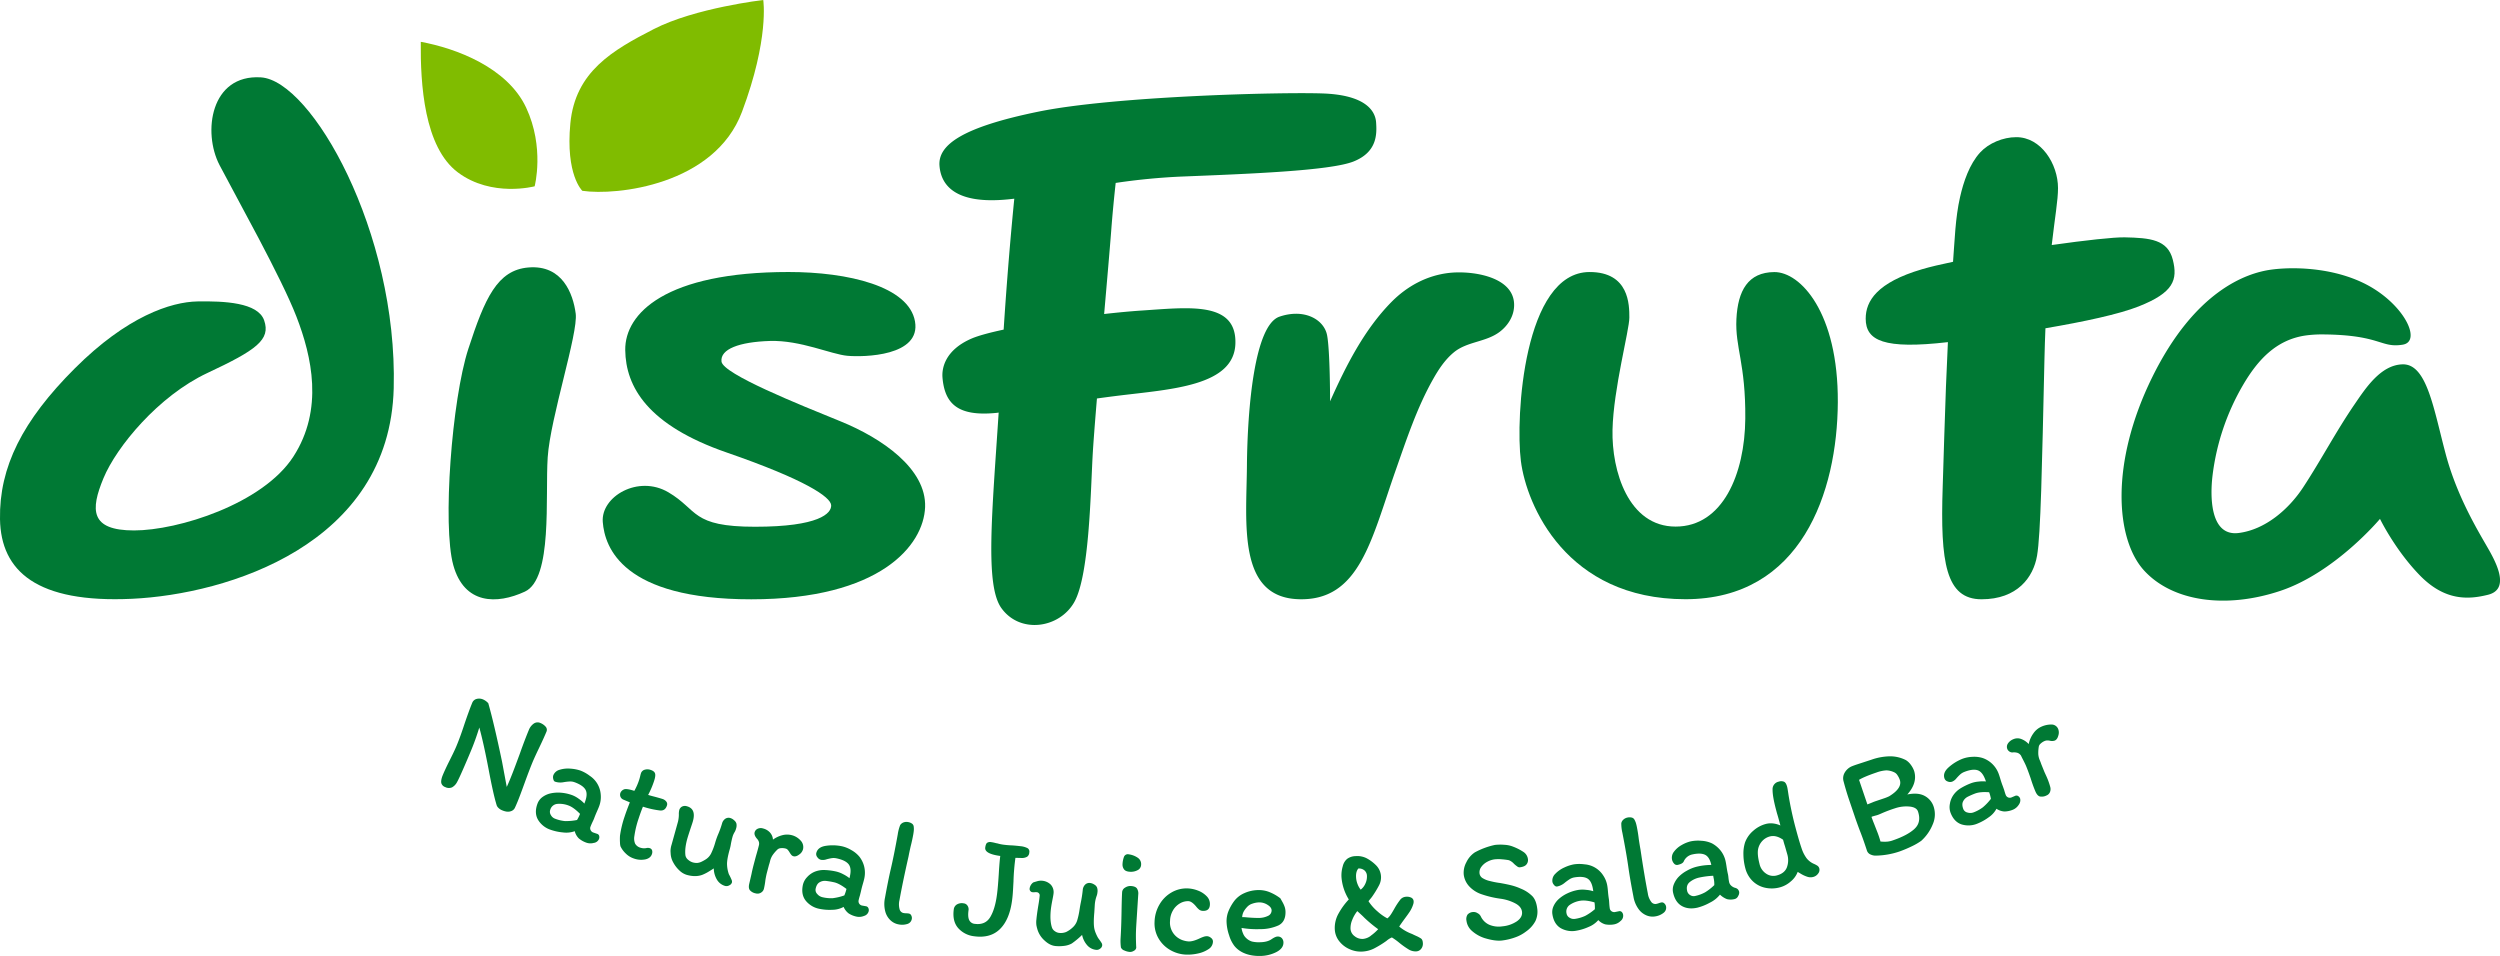 <svg xmlns="http://www.w3.org/2000/svg" viewBox="0 0 1829.94 699.68"><defs><style>.cls-1{fill:#007934;}.cls-2{fill:#80bc00;}</style></defs><g id="Capa_2" data-name="Capa 2"><g id="Capa_1-2" data-name="Capa 1"><path class="cls-1" d="M191,56.63c-36.89-2.31-42.82,40.18-30.3,64.22s45.12,82,56.32,111,20.09,67.84-2.31,102.42-84.31,54-116.59,54-31.94-15.15-22.39-38.21S116,289.8,151.85,273s46.43-24.37,41.49-38.53c-4.57-13.11-29.31-14.16-48.74-13.83s-51.71,10.87-89.91,49.07S-.64,341.84,0,380s27,61.59,96.65,58.3S285.23,398.81,288.19,284.2,227.93,58.93,191,56.63Z"/><path class="cls-1" d="M386.8,195.78c-22.78,1.89-31.89,22.4-44,59.6s-19,129.45-11,158.3,31.89,28.86,52.39,19.37,14.81-69.48,16.71-98.33,22.39-90.73,20.5-105.16S411.77,193.7,386.8,195.78Z"/><path class="cls-1" d="M615.4,308.47c-30.15-12.27-86.23-34.7-87.28-43.82s13-14.37,35.4-15.07,44.87,9.81,56.79,10.86,54,.36,49.43-25.23S621,199.1,577.19,199.1c-89.74,0-119.88,30.15-119.53,57.14s16.47,55,74.31,75,76.07,32.6,76.42,38.55-8.76,15.78-55.74,15.78-41.36-12.27-63.44-25.24-49.43,3.15-48,21.73,14.39,56.62,108.69,56.62,126.2-39.44,127.25-67.48S645.55,320.74,615.4,308.47Z"/><path class="cls-1" d="M1060.59,199.78c-16.22,1.87-30.58,9.66-42,21.19-20.05,20.3-33.5,47-45,72.79,0,0,0-37-2.2-48.4s-16.5-19.8-34.84-13.57-23.47,67.11-23.83,109.28-7,96.07,37.77,97.54S1003.71,395,1021.68,344c7.93-22.52,15.56-45.73,27.38-66.58,4-7.11,8.65-14.14,15-19.41,9.8-8.17,23.65-7.47,33.74-15.16,5.38-4.09,9.49-10.12,10.32-16.82a21.3,21.3,0,0,0,.05-5.16C1105.93,201.69,1076,198,1060.59,199.78Z"/><path class="cls-1" d="M1298.72,199.15c-19.16.15-26.68,13.55-27.71,34.42s6.84,32.5,6.5,72.88-16.42,79-51,79-46.87-40.71-46.19-70.82,12.32-72.88,12.32-82.12,0-33.39-29.08-33.39c-48.24,0-54.4,106.27-50.3,138.43s33.19,101.06,120.44,101.06c84.85,0,111.19-78.48,111.54-144.17S1317.88,199,1298.72,199.15Z"/><path class="cls-1" d="M1565.43,224.3c25.65-10.12,28.74-19.45,25-34.23s-16.68-15.95-35.22-16.34c-7.7-.16-28.89,2.16-53.39,5.63,2.38-20.75,4.6-32.7,4.6-41.66,0-17.6-12.35-37.41-30.68-37.29-9.51,0-20.06,4.36-26.3,11.17-7.83,8.54-12.18,21.42-14.73,32.7-3.52,15.54-3.88,31.52-5.13,47.35-9,1.88-16.85,3.72-22.68,5.44-33.06,9.72-41.25,23.34-41.25,36.17,0,16.15,13.33,22.6,60.17,17.2q-.8,16.37-1.43,32.75c-.94,24.48-1.59,49-2.39,73.47-1.81,55.07,2.26,82,28.44,82s37.92-16.07,40.63-31.87,3.61-64.11,5.42-144c.18-8,.43-15.49.72-22.5C1525.6,235.46,1551,230,1565.43,224.3Z"/><path class="cls-1" d="M1822.75,404.15c-6.49-11.76-23.52-38.12-32.44-71.37s-13.79-66.49-31.63-66.09c-16,.37-27.06,17.41-35.07,29.09-13.57,19.77-24.65,41-37.79,61-10.49,15.95-27.61,30.87-47.13,33.35-21.52,2.74-20.85-28.05-19.17-42a172.55,172.55,0,0,1,22.26-66.2c10.66-18.25,24.31-33.47,46.39-36.43a87.43,87.43,0,0,1,12.53-.71c42.17.4,41.76,10.13,58,7.51,13.31-2.15,2.84-26.16-21.49-41.17s-56.36-16.22-74.6-13.78-56,15.41-87.18,78.66-26.76,118.8-6.08,141.51,59.6,28.38,99.74,15,73-52.71,73-52.71,11,22.7,29.19,41.36,35.28,17.84,49.88,14.19S1829.23,415.91,1822.75,404.15Z"/><path class="cls-1" d="M835.62,227.31c-7.65.5-17.11,1.38-27.41,2.54,2.18-25,4.16-47.82,5.12-60.3,1-13.53,2.26-25.85,3.32-35.65a465.19,465.19,0,0,1,47.5-4.63c48.08-1.94,109.5-4.17,126.73-11.11s17-20,16.39-28.63-8.06-20-38.9-21.12-153.13,2-208.43,13.34-73.37,24.18-72.26,39.46,12.79,28.35,50,24.74c1.58-.15,3.17-.34,4.76-.52-2.16,21.73-5.14,55-7.79,95.83-10.3,2.21-18.7,4.47-23.63,6.62-19.17,8.36-21.75,21.5-21.13,28.61,1.63,18.85,11.05,28.61,39.56,25.72L731,302c-4.85,74.26-10,126.16,1.91,143,13.57,19.1,42.22,15.08,53.28-4s12.06-78.92,13.57-107.07c.46-8.52,1.65-24,3.17-42.25,5-.69,10.15-1.38,15.73-2.07,38.58-4.75,84.74-7,85.62-38.18S870,225.06,835.62,227.31Z"/><path class="cls-2" d="M558.68,0s-49.87,5.76-80.1,21.28-57.47,31.16-61.09,69,8.77,49.39,8.77,49.39c25,3.7,96.74-4.16,116.85-57.77S558.68,0,558.68,0Z"/><path class="cls-2" d="M385.09,78.71C371.35,49.43,334,35.39,308,30.61c-.3,30.78,2.39,77.08,27.19,95.61s56.16,10.15,56.16,10.15S398.83,108,385.09,78.71Z"/><path class="cls-1" d="M390.61,529.72a4.89,4.89,0,0,1,5-.48,10,10,0,0,1,3.78,2.66,3.41,3.41,0,0,1,.55,3.81q-1.72,4.18-5.24,11.55c-2.3,4.77-3.93,8.35-4.92,10.73q-2.31,5.6-5.78,15.14-3.3,9.14-5,13.31-1.39,3.36-2.16,4.95a4.76,4.76,0,0,1-3.1,2.46c-1.62.57-3.65.33-6.08-.68a8.27,8.27,0,0,1-3-2,4.73,4.73,0,0,1-1.26-2.26q-2.37-7.8-5.71-25.56-3.79-19.86-6.86-30.82a178.34,178.34,0,0,1-6.61,18.26q-1.94,4.69-5.18,12.11t-4.52,9.64a9.22,9.22,0,0,1-3.65,3.79,5.84,5.84,0,0,1-5-.22,4.35,4.35,0,0,1-2.76-2.65c-.36-1.14-.17-2.8.56-5q1.62-4.22,5.69-12.32.64-1.27,2.2-4.45c1-2.12,1.9-4,2.6-5.72q2.91-7,5.95-16.39,3.51-10.25,5.5-15a4.72,4.72,0,0,1,3.33-3,7.2,7.2,0,0,1,4.65.39,11,11,0,0,1,3.83,2.79q4.17,14.64,10.05,42.67L370.93,576c.51-1.06,1.18-2.57,2-4.55q2.16-5.19,4.43-11.29t3.07-8.27q3.57-10.09,6.7-17.63A10.24,10.24,0,0,1,390.61,529.72Z"/><path class="cls-1" d="M434.58,617a9,9,0,0,1-5.05-.08,17.51,17.51,0,0,1-5.88-3.26,11.27,11.27,0,0,1-2.95-5.25,18.39,18.39,0,0,1-8.61.91,37.2,37.2,0,0,1-9-1.93,16.86,16.86,0,0,1-9.26-7.32q-2.88-5-.44-11.72a10.42,10.42,0,0,1,3.47-4.77,16,16,0,0,1,5.79-2.76,25.91,25.91,0,0,1,7.91-.58,31.09,31.09,0,0,1,8.33,1.81,20.72,20.72,0,0,1,4.86,2.72,23.26,23.26,0,0,1,4,3.45l.6-1.66q2-5.6.1-8.7t-7.89-5.29a9.24,9.24,0,0,0-3.72-.53,38,38,0,0,0-4.58.56,12.45,12.45,0,0,1-6-.44c-.62-.23-1.05-.87-1.28-1.94a4.73,4.73,0,0,1,0-2.63,6.78,6.78,0,0,1,4.71-4.15,20.56,20.56,0,0,1,7.94-.8,28,28,0,0,1,7.4,1.46,27.23,27.23,0,0,1,6.69,3.8,17.93,17.93,0,0,1,8,13.69,19.09,19.09,0,0,1-1.12,8.45c-.33.9-.88,2.22-1.67,4s-1.5,3.52-2,4.9c-.23.62-.63,1.53-1.22,2.73-.69,1.47-1.19,2.65-1.52,3.55a3,3,0,0,0,.17,2.47,3.24,3.24,0,0,0,1.84,1.67l2.93,1a2.18,2.18,0,0,1,1.45,1.47,3.61,3.61,0,0,1-.13,2.3A4.78,4.78,0,0,1,434.58,617Zm-20.66-16a38.66,38.66,0,0,0,8.45-.79,26.31,26.31,0,0,0,2.2-4.48q-4.69-4.75-8.41-6.12a18.62,18.62,0,0,0-8.09-1.19,5.89,5.89,0,0,0-5.29,4.29,4.41,4.41,0,0,0,.46,3.92,5.68,5.68,0,0,0,2.91,2.59A27.08,27.08,0,0,0,413.92,601.05Z"/><path class="cls-1" d="M456.11,585.23a3.86,3.86,0,0,1-1.94-2,4,4,0,0,1-.07-2.81A4.09,4.09,0,0,1,455,579a4.15,4.15,0,0,1,1.57-1.11c1.19-.62,3.78-.28,7.74,1a44,44,0,0,0,3.52-8c.34-1.05.59-2,.77-2.77s.34-1.39.48-1.81a4,4,0,0,1,2.84-2.9,7.13,7.13,0,0,1,4.28.12q2.71.88,3.27,2.58t-.64,5.36a63.78,63.78,0,0,1-4.4,10.39c1.11.36,2.67.79,4.66,1.29,2.69.72,4.62,1.28,5.81,1.66a5.72,5.72,0,0,1,2.79,1.9,3,3,0,0,1,.5,2.89q-1.32,4.1-5.21,3.64a66.07,66.07,0,0,1-12.37-2.77q-1.63,4-3.2,8.81a69.8,69.8,0,0,0-3.06,12.69,9.71,9.71,0,0,0,.56,5.58,6.49,6.49,0,0,0,4.05,3,8.48,8.48,0,0,0,4,.25,4.87,4.87,0,0,1,2.53,0,2.59,2.59,0,0,1,1.83,1.64,4.43,4.43,0,0,1-.13,2.74q-.94,2.94-4.71,3.85a15.69,15.69,0,0,1-8.66-.68,14.8,14.8,0,0,1-5.63-3.46,18.1,18.1,0,0,1-4-5.36,11.12,11.12,0,0,1-.37-2.79,41.51,41.51,0,0,1,0-5,74.62,74.62,0,0,1,3.43-14.19q1.26-3.88,3.78-10.25Z"/><path class="cls-1" d="M507.14,601.3c-.22.78-.79,2.49-1.69,5.14-1,3.07-1.79,5.49-2.3,7.25q-2.11,7.42-1.41,12.56a5.35,5.35,0,0,0,2,3.11,9.1,9.1,0,0,0,3.08,1.81,10.22,10.22,0,0,0,3.63.47,8.91,8.91,0,0,0,3-.85,29.25,29.25,0,0,0,3-1.65,11,11,0,0,0,4.05-4.4,47.61,47.61,0,0,0,2.91-7.6,57.16,57.16,0,0,1,2-5.84,67.78,67.78,0,0,0,3.11-8.52,6,6,0,0,1,2.29-3.41,4.38,4.38,0,0,1,4-.52,7,7,0,0,1,2.57,1.6,4.89,4.89,0,0,1,1.66,2.37,7.31,7.31,0,0,1-.26,3.71,10.17,10.17,0,0,1-1,2.46,13.49,13.49,0,0,0-1.68,3.88c-.24.85-.57,2.28-1,4.3a32.72,32.72,0,0,1-1,4.65q-2,7.11-1.93,10.8a23.53,23.53,0,0,0,1.35,7.28A41,41,0,0,1,535.5,644a3.22,3.22,0,0,1,.25,2,3.52,3.52,0,0,1-2,2.08,4,4,0,0,1-3,.4,10.07,10.07,0,0,1-6-4.66,16.72,16.72,0,0,1-2.29-8.18q-1.56,1.05-4,2.52a29.59,29.59,0,0,1-4.53,2.25q-5,1.78-11.39-.07a13.29,13.29,0,0,1-5.3-3.24,22.49,22.49,0,0,1-4.45-5.82,14.67,14.67,0,0,1-1.89-6.57c0-.16-.07-.78-.1-1.86a16.52,16.52,0,0,1,.79-4.59l4.73-17a24.14,24.14,0,0,0,.59-4.88,12.4,12.4,0,0,1,.28-3.36,4.07,4.07,0,0,1,2.06-2.62,4.66,4.66,0,0,1,3.55-.24Q509.77,592.08,507.14,601.3Z"/><path class="cls-1" d="M552.37,609.21a4,4,0,0,1,2-2.47,5.4,5.4,0,0,1,4.16-.33,10.07,10.07,0,0,1,5,2.9,8.51,8.51,0,0,1,2.26,5.28,20.08,20.08,0,0,1,6.72-3.21,13.81,13.81,0,0,1,6.87-.1,13,13,0,0,1,6.61,3.93,6.86,6.86,0,0,1,1.76,6.58,6.78,6.78,0,0,1-2.79,3.73c-1.52,1.14-2.89,1.55-4.09,1.25a2.93,2.93,0,0,1-1.53-.89A12.81,12.81,0,0,1,578,624a12.09,12.09,0,0,0-1.43-2,3.19,3.19,0,0,0-1.58-.9,9.52,9.52,0,0,0-3.33-.27,4.28,4.28,0,0,0-2.34.78,26.35,26.35,0,0,0-3.69,4.2,13.38,13.38,0,0,0-1.94,4.4c-.3,1.21-.57,2.17-.82,2.86l-1.61,6.08c-.23.93-.45,2-.67,3.13s-.35,2-.42,2.62a51.57,51.57,0,0,1-1,5.65,4.53,4.53,0,0,1-2.18,2.86,4.75,4.75,0,0,1-3.76.54,7.49,7.49,0,0,1-4.37-2.4q-1.2-1.6-.37-4.92l1.59-6.88q.39-2.06,1.32-5.81l1.85-7c1-3.4,1.75-6.16,2.28-8.3a5,5,0,0,0,0-2.26,5.65,5.65,0,0,0-1.39-2.39C552.6,612.22,552,610.64,552.37,609.21Z"/><path class="cls-1" d="M632.49,670.42a9.34,9.34,0,0,1-5.07.61,17.22,17.22,0,0,1-6.17-2.39,11.89,11.89,0,0,1-3.75-4.81,17.46,17.46,0,0,1-8.3,2.12,36.78,36.78,0,0,1-9.17-.66,17,17,0,0,1-10.24-6q-3.59-4.55-2.1-11.56a12.17,12.17,0,0,1,3.11-5.71,15.53,15.53,0,0,1,5.55-3.94,17.83,17.83,0,0,1,7.1-1.25,46,46,0,0,1,8.63,1.11,21.13,21.13,0,0,1,5.19,2,25.54,25.54,0,0,1,4.54,2.89l.37-1.73q1.23-5.82-1.14-8.65c-1.59-1.87-4.46-3.26-8.61-4.14a9.91,9.91,0,0,0-3.61-.16,34.89,34.89,0,0,0-4,.91,7.79,7.79,0,0,1-3.88.3,4.39,4.39,0,0,1-2.63-1.86,3.61,3.61,0,0,1-.84-2.94q1-4.53,7-5.43a33.23,33.23,0,0,1,12,.36,23.34,23.34,0,0,1,6.61,2.7A20.84,20.84,0,0,1,629,627a19.32,19.32,0,0,1,3.62,7.54,19.54,19.54,0,0,1,0,8.58c-.2.93-.57,2.32-1.11,4.16s-1,3.7-1.31,5.14l-.72,2.88c-.48,1.56-.81,2.8-1,3.74a3.19,3.19,0,0,0,2.45,3.79l3,.53a2.3,2.3,0,0,1,1.68,1.32,3.48,3.48,0,0,1,.26,2.25A4.8,4.8,0,0,1,632.49,670.42Zm-22.73-13a38.8,38.8,0,0,0,8.27-2,27.29,27.29,0,0,0,1.56-4.74q-5.31-4.07-9.17-4.89a52.81,52.81,0,0,0-6-1,7.51,7.51,0,0,0-4.48,1q-2.18,1.23-2.92,4.79a4.24,4.24,0,0,0,1.25,3.88,6.83,6.83,0,0,0,3.52,2.22A27.27,27.27,0,0,0,609.76,657.45Z"/><path class="cls-1" d="M658.47,665.49a3.73,3.73,0,0,0,2.79,2.81,12.86,12.86,0,0,0,2.08.21,11.64,11.64,0,0,1,2,.19,2.39,2.39,0,0,1,1.7,1.43,3.93,3.93,0,0,1,.38,2.53,4.6,4.6,0,0,1-3.16,3.63,12.79,12.79,0,0,1-6.8.28,11.53,11.53,0,0,1-5.56-2.86,13.53,13.53,0,0,1-3.9-6.54,21.58,21.58,0,0,1-.22-9.95q2.24-12.39,4.2-20.88,2.37-10.1,5.16-25.63a29.86,29.86,0,0,1,1.77-6.74,4.85,4.85,0,0,1,2.52-2,6.25,6.25,0,0,1,3.23-.25,7.11,7.11,0,0,1,2.76,1.06,3,3,0,0,1,1.36,2,14.26,14.26,0,0,1,.14,2.66,30.28,30.28,0,0,1-.47,3.56q-.81,4.44-1.87,8.51c-.74,3.3-1.25,5.72-1.52,7.24q-4.29,18.95-6.66,32.08A13.48,13.48,0,0,0,658.47,665.49Z"/><path class="cls-1" d="M709.39,673.4a4.93,4.93,0,0,0,4.16,2.84q7.62,1,11.22-4.85t5-16.68c.47-3.5.89-8.41,1.29-14.74q.52-9.06,1.11-13.43-11.64-1.56-11-6.15c.24-1.82.71-3,1.4-3.48a4.08,4.08,0,0,1,3-.49,22.65,22.65,0,0,1,2.59.51,19.31,19.31,0,0,0,2,.44,27.88,27.88,0,0,0,4.09.88,62,62,0,0,0,6.68.56q3.94.3,5.9.57a14,14,0,0,1,5.39,1.5,3,3,0,0,1,1.19,3.16,3.93,3.93,0,0,1-1.57,3.07,7.65,7.65,0,0,1-3.5.93l-5.07-.13a160.17,160.17,0,0,0-1.42,17.4q-.09,1.55-.32,5.8t-.69,7.75Q739,673.07,732,680t-18.86,5.33a18.31,18.31,0,0,1-11.78-6q-4.36-5-3.23-13.62a4.88,4.88,0,0,1,2.25-3.65,7.07,7.07,0,0,1,4.88-.85,3.77,3.77,0,0,1,3,1.84,4.66,4.66,0,0,1,.73,2.88C708.49,669.3,708.64,671.78,709.39,673.4Z"/><path class="cls-1" d="M754.21,652.24a2.36,2.36,0,0,1-.56-1.77,6.68,6.68,0,0,1,2.63-4.52c.46-.18,1.36-.46,2.72-.85a9.72,9.72,0,0,1,3.57-.44,10.12,10.12,0,0,1,6.57,2.88,8.1,8.1,0,0,1,2,6.68c-.08.8-.38,2.51-.92,5.12-.58,3-.94,5.41-1.1,7.1q-.72,7.68.92,12.6a5.41,5.41,0,0,0,2.18,2.64,6.36,6.36,0,0,0,2.87,1.16,10.51,10.51,0,0,0,5.24-.62,18.64,18.64,0,0,0,4.58-3.11,11.72,11.72,0,0,0,3.52-5.21,54.39,54.39,0,0,0,1.82-8.36c.37-2.33.67-4,.92-5.12a89.37,89.37,0,0,0,1.38-8.95,6.15,6.15,0,0,1,1.69-3.89,4.4,4.4,0,0,1,3.75-1.25,7.07,7.07,0,0,1,2.93,1.1,4.67,4.67,0,0,1,2.06,2.14,7.51,7.51,0,0,1,.32,3.68,9.78,9.78,0,0,1-.56,2.5,24.11,24.11,0,0,0-1.38,6.51L801,668q-.72,7.8,0,11.63a19.66,19.66,0,0,0,1.19,3.71,28.12,28.12,0,0,0,1.58,3.2c1.3,1.75,2.15,3,2.53,3.62a3.12,3.12,0,0,1,.48,1.87,3.33,3.33,0,0,1-1.48,2.35,3.93,3.93,0,0,1-2.79.9,9.92,9.92,0,0,1-6.73-3.4,16.51,16.51,0,0,1-3.71-7.55,60.34,60.34,0,0,1-7.53,6.27,14.91,14.91,0,0,1-5.56,1.75,28.59,28.59,0,0,1-6.4.12q-4.26-.4-8.31-4.33a17.62,17.62,0,0,1-5.14-8.68c-.06-.15-.2-.75-.44-1.81a16.4,16.4,0,0,1-.06-4.66c.25-2.71.72-6.1,1.39-10.17.46-2.62.8-5,1-7.22a2.19,2.19,0,0,0-.55-1.72,2.29,2.29,0,0,0-1.53-.8,6.83,6.83,0,0,0-1.49,0,8.86,8.86,0,0,1-1.71,0A2.21,2.21,0,0,1,754.21,652.24Z"/><path class="cls-1" d="M831.89,674.66l-.2,3.2q-.26,4.29-.23,8.1t.24,7.7a2.93,2.93,0,0,1-1.69,2.27,5.2,5.2,0,0,1-2.91.87,11.89,11.89,0,0,1-4.16-1.09,4.07,4.07,0,0,1-2.45-2.2,35.37,35.37,0,0,1-.27-6.32q.57-9,.73-20.29c.11-6.63.26-11.26.42-13.9a4.17,4.17,0,0,1,2.19-3.29,7,7,0,0,1,4.25-1.17c2.12.14,3.56.71,4.35,1.71a6.81,6.81,0,0,1,1,4.6Zm.84-46.86a5.6,5.6,0,0,1,2.53,5.3,4.53,4.53,0,0,1-2.61,3.87,10.35,10.35,0,0,1-5.73,1.13q-3.18-.21-4.27-1.93a5.74,5.74,0,0,1-1-3.49,18.15,18.15,0,0,1,1.06-5.46,3,3,0,0,1,3.47-1.88A15.38,15.38,0,0,1,832.73,627.8Z"/><path class="cls-1" d="M880.53,666.74a4.69,4.69,0,0,1-2.72-.87,14.14,14.14,0,0,1-2.33-2.4q-3.15-3.75-5.57-3.84a11.52,11.52,0,0,0-6.26,1.65,13.84,13.84,0,0,0-5.07,5.12,15.64,15.64,0,0,0-2.13,7.54,13.51,13.51,0,0,0,7,13.27,12.71,12.71,0,0,0,3.31,1.33,15.48,15.48,0,0,0,3.33.57q3.17.1,8.09-2.26a28.52,28.52,0,0,1,3-1.21,7.18,7.18,0,0,1,2.53-.35,4.93,4.93,0,0,1,2.71,1.2,3.3,3.3,0,0,1,1.43,2.81,6.71,6.71,0,0,1-3.26,5.46,22,22,0,0,1-7.64,3.15,33.73,33.73,0,0,1-8.53.85,25,25,0,0,1-11.91-3.41,23.19,23.19,0,0,1-8.53-8.53,21.74,21.74,0,0,1-2.87-12,26.45,26.45,0,0,1,3.63-12.79,23.9,23.9,0,0,1,8.88-8.84,22,22,0,0,1,11.85-2.89,23.06,23.06,0,0,1,7.41,1.59,17.24,17.24,0,0,1,6.33,4.09,8,8,0,0,1,2.42,6.05Q885.46,666.92,880.53,666.74Z"/><path class="cls-1" d="M899.14,667.13a34.33,34.33,0,0,1,4.05-7.3,18.52,18.52,0,0,1,7.48-6,25.47,25.47,0,0,1,10.5-2.32,20.75,20.75,0,0,1,8.53,1.68,33.74,33.74,0,0,1,7.48,4.34c.3.51.82,1.44,1.58,2.79a20.52,20.52,0,0,1,1.65,3.67,12.22,12.22,0,0,1,.55,3.41q.12,7.39-5.22,10a32.43,32.43,0,0,1-13.56,2.7,66.1,66.1,0,0,1-13.41-.88,14.65,14.65,0,0,0,1.17,4.17,8.79,8.79,0,0,0,2.14,3.17,10.63,10.63,0,0,0,4.37,2.63,21.93,21.93,0,0,0,5.77.51q5.49-.09,8.52-2.23,2.84-1.92,4.36-1.95a4,4,0,0,1,3.2,1.22,4.75,4.75,0,0,1,1.15,3.23c0,2.8-1.69,5.1-5.2,6.93a26.69,26.69,0,0,1-12,2.84c-6.87.11-14.15-1.76-18.67-7.31a24.06,24.06,0,0,1-3.9-7.83,33.44,33.44,0,0,1-1.87-9.95A19.51,19.51,0,0,1,899.14,667.13Zm17.63-5.7a8.58,8.58,0,0,0-4,2.55,16.61,16.61,0,0,0-2.52,3.46,9.9,9.9,0,0,0-1,3.88,21.5,21.5,0,0,1,2.3.07l2.09.19q4.83.36,7.25.32a15.51,15.51,0,0,0,7.38-1.55,4.36,4.36,0,0,0,2.52-3.91q0-2.31-3-4.14a11.1,11.1,0,0,0-6.12-1.78A16.42,16.42,0,0,0,916.77,661.43Z"/><path class="cls-1" d="M1014.79,688.75a73.37,73.37,0,0,1-9.08,5.56,21.74,21.74,0,0,1-8.6,2.22,19.75,19.75,0,0,1-9.17-1.72,19.46,19.46,0,0,1-7.59-5.79,15,15,0,0,1-3.31-8.65,21.38,21.38,0,0,1,2.92-12,50,50,0,0,1,7.33-10,36.22,36.22,0,0,1-5.35-16.15,23.53,23.53,0,0,1,.95-8.23,9.93,9.93,0,0,1,3.21-5.33,10.87,10.87,0,0,1,6.15-2,15.17,15.17,0,0,1,8,1.52,29.09,29.09,0,0,1,6.71,4.91,12.49,12.49,0,0,1,2.47,14.94,71,71,0,0,1-4.76,7.85,20.67,20.67,0,0,1-1.53,2c-.69.82-1.16,1.42-1.43,1.8a34.91,34.91,0,0,0,6.59,7.46,36.15,36.15,0,0,0,7.22,5.09,10.45,10.45,0,0,0,2.32-2.51c.71-1,1.63-2.54,2.76-4.53a52.07,52.07,0,0,1,4.24-6.49,5.77,5.77,0,0,1,4.26-2.3,7.37,7.37,0,0,1,4,.7,3.11,3.11,0,0,1,1.65,2.72,5.65,5.65,0,0,1-.32,2.12c-.25.75-.4,1.2-.47,1.35a22,22,0,0,1-2,3.93c-.77,1.19-1.91,2.79-3.4,4.79-2.38,3.24-3.83,5.31-4.36,6.23a31.75,31.75,0,0,0,9.43,5.41c.76.39,1.76.87,3,1.42a23.26,23.26,0,0,1,3.12,1.64c1.06.53,1.64,1.67,1.74,3.43a6,6,0,0,1-1.28,4.44,4.83,4.83,0,0,1-3.52,1.81,9.72,9.72,0,0,1-5.52-1.38,62.09,62.09,0,0,1-6.71-4.74,49.4,49.4,0,0,0-5.63-4.09A15.34,15.34,0,0,0,1014.79,688.75Zm-11.44-3.8a34.89,34.89,0,0,0,5.44-4.8,95.16,95.16,0,0,1-10.29-8.56q-1.05-1.15-5-4.68a24.53,24.53,0,0,0-3.69,6.41,15.42,15.42,0,0,0-1.26,6.59,7.14,7.14,0,0,0,3,5.35,8.9,8.9,0,0,0,6.16,2A11,11,0,0,0,1003.35,685Zm-10.74-42.74a15.92,15.92,0,0,0,1.11,5,14.86,14.86,0,0,0,2.27,4,11.16,11.16,0,0,0,3.47-4.51,12.05,12.05,0,0,0,1.11-5.59,5.42,5.42,0,0,0-1.83-4,6.34,6.34,0,0,0-4.43-1.4Q992.36,637.92,992.61,642.21Z"/><path class="cls-1" d="M1123.91,674.15a21.74,21.74,0,0,1-6.86,7.67,28,28,0,0,1-8,4.32,43.8,43.8,0,0,1-9.56,2.28q-5,.62-12.82-1.76a26.11,26.11,0,0,1-9.19-5.21,11.83,11.83,0,0,1-4.06-7.5,6.13,6.13,0,0,1,.78-4.48,5.7,5.7,0,0,1,4.08-1.89,5.19,5.19,0,0,1,3.31.87,5.11,5.11,0,0,1,2.26,2.22,12.56,12.56,0,0,0,6.17,6.19,17.75,17.75,0,0,0,9.76,1.19,22.66,22.66,0,0,0,10.65-3.75c2.75-2,4-4.3,3.63-7s-2.2-4.77-5.64-6.42a32.61,32.61,0,0,0-10.32-3.07,71.85,71.85,0,0,1-13.32-3.14,21.73,21.73,0,0,1-9.45-6,15.34,15.34,0,0,1-3.9-8.41,15.83,15.83,0,0,1,1.89-9.06,17.93,17.93,0,0,1,6.19-7.26,54.79,54.79,0,0,1,14.7-5.47,35.64,35.64,0,0,1,7.06-.09,19.81,19.81,0,0,1,6.48,1.43,37.71,37.71,0,0,1,7.68,4,7.35,7.35,0,0,1,3,5.2,4.94,4.94,0,0,1-1.05,3.68c-.85,1.15-2.48,1.86-4.88,2.16a2.67,2.67,0,0,1-1.83-.56,21.68,21.68,0,0,1-2.46-2,9.9,9.9,0,0,0-3.75-2.65,45.27,45.27,0,0,0-4.88-.62,26.42,26.42,0,0,0-5.58,0,15.27,15.27,0,0,0-5.32,1.76,12.71,12.71,0,0,0-4.35,3.7,6.67,6.67,0,0,0-1.35,4.89,4.74,4.74,0,0,0,2.48,3.53,16.82,16.82,0,0,0,5.16,2,58.21,58.21,0,0,0,7.36,1.43q5.19.92,8.56,1.78a40.75,40.75,0,0,1,6.64,2.35,25.37,25.37,0,0,1,8.52,5.57q2.8,3,3.52,9A16.17,16.17,0,0,1,1123.91,674.15Z"/><path class="cls-1" d="M1186.2,674.15a9,9,0,0,1-4.44,2.41,17.4,17.4,0,0,1-6.72.05,11.11,11.11,0,0,1-5.13-3.13,18.44,18.44,0,0,1-7.07,5,36.71,36.71,0,0,1-8.78,2.73,16.77,16.77,0,0,1-11.64-1.82q-4.93-2.94-6.08-10a10.35,10.35,0,0,1,.71-5.87,15.91,15.91,0,0,1,3.7-5.25,25.86,25.86,0,0,1,6.62-4.39,30.19,30.19,0,0,1,8.15-2.52,21.23,21.23,0,0,1,5.56,0,23,23,0,0,1,5.17,1l-.28-1.74q-1-5.88-4.14-7.64t-9.46-.74a9.49,9.49,0,0,0-3.5,1.36,41.66,41.66,0,0,0-3.73,2.74,12.38,12.38,0,0,1-5.47,2.58,2.35,2.35,0,0,1-2.06-1.06,4.73,4.73,0,0,1-1.27-2.3,6.83,6.83,0,0,1,2.09-5.94,20.8,20.8,0,0,1,6.53-4.59,28.27,28.27,0,0,1,7.18-2.36,27,27,0,0,1,7.68,0,17.78,17.78,0,0,1,13.6,8,19.13,19.13,0,0,1,3.12,7.92c.16.95.32,2.37.48,4.28s.4,3.81.64,5.26c.1.66.19,1.65.26,3,.11,1.62.25,2.9.4,3.84a3,3,0,0,0,1.34,2.07,3.22,3.22,0,0,0,2.43.56l3-.61a2.17,2.17,0,0,1,2,.56,3.62,3.62,0,0,1,1,2.07A4.81,4.81,0,0,1,1186.2,674.15Zm-25.8-3.79a38.94,38.94,0,0,0,7-4.84,26.51,26.51,0,0,0-.26-5q-6.41-1.85-10.31-1.21a18.62,18.62,0,0,0-7.64,2.94,5.93,5.93,0,0,0-2.52,6.34,4.36,4.36,0,0,0,2.3,3.2,5.62,5.62,0,0,0,3.8.82A26.81,26.81,0,0,0,1160.4,670.36Z"/><path class="cls-1" d="M1208.62,660.07a3.68,3.68,0,0,0,3.61,1.59,11.8,11.8,0,0,0,2-.56,11.13,11.13,0,0,1,1.91-.54,2.36,2.36,0,0,1,2.1.71,4,4,0,0,1,1.27,2.22,4.65,4.65,0,0,1-1.64,4.54,12.83,12.83,0,0,1-6.23,2.74,11.51,11.51,0,0,1-6.21-.63,13.52,13.52,0,0,1-6-4.67,21.42,21.42,0,0,1-3.8-9.2q-2.4-12.33-3.64-21-1.44-10.29-4.46-25.76a29.62,29.62,0,0,1-.78-6.93,4.79,4.79,0,0,1,1.64-2.74,6.4,6.4,0,0,1,2.91-1.42,7.21,7.21,0,0,1,3,0,3,3,0,0,1,2,1.41,14.7,14.7,0,0,1,1.09,2.42,31.27,31.27,0,0,1,.84,3.49q.87,4.44,1.34,8.62c.51,3.34.91,5.78,1.2,7.29q2.85,19.23,5.4,32.32A13.39,13.39,0,0,0,1208.62,660.07Z"/><path class="cls-1" d="M1264.11,658.15a15.22,15.22,0,0,1-5.14-3.3,21.15,21.15,0,0,1-7.39,5.88,37.8,37.8,0,0,1-9.13,3.66q-6.53,1.49-11.35-1.2t-6.41-9.68a10.23,10.23,0,0,1,.41-5.92,17.6,17.6,0,0,1,3.33-5.45,25.1,25.1,0,0,1,6.39-4.85,28.13,28.13,0,0,1,7.27-2.91,46.18,46.18,0,0,1,10.52-1.26l0-.11q-1.3-5.81-4.64-7.37t-9.54-.14a8.82,8.82,0,0,0-6,5.11q-.77,1.64-4.18,2.42a2.74,2.74,0,0,1-2.85-.88,6.28,6.28,0,0,1-1.47-2.77,7.11,7.11,0,0,1,1.41-6,17.77,17.77,0,0,1,5.61-4.84,24.55,24.55,0,0,1,6.7-2.71,26.48,26.48,0,0,1,7.67-.4,21,21,0,0,1,7.73,1.86,20.33,20.33,0,0,1,6.45,5.38,19.08,19.08,0,0,1,3.59,7.72c.21.93.46,2.34.74,4.24.34,2.18.66,4,1,5.32a18.87,18.87,0,0,1,.35,2.52,29.9,29.9,0,0,0,.51,3.28,4.93,4.93,0,0,0,1.46,2.49,7,7,0,0,0,2.84,1.62,4.18,4.18,0,0,1,2.18,1.2,4.31,4.31,0,0,1,.87,1.84,4.66,4.66,0,0,1-.74,2.94,3.8,3.8,0,0,1-2.27,2.16A11.44,11.44,0,0,1,1264.11,658.15Zm-27.24-12.51c-1.9,1.56-2.54,3.71-1.92,6.43a4.65,4.65,0,0,0,2.22,3.12,4.57,4.57,0,0,0,3.47.68,26.73,26.73,0,0,0,7.48-2.73,38.87,38.87,0,0,0,6.7-5.25,20.61,20.61,0,0,0-.45-5,12.75,12.75,0,0,1-.31-1.85,62.08,62.08,0,0,0-10.17,1.3A16.69,16.69,0,0,0,1236.87,645.64Z"/><path class="cls-1" d="M1322.65,641.68a22,22,0,0,1-4.21-1.94l-2.57-1.54a16.74,16.74,0,0,1-5.07,7,19.63,19.63,0,0,1-7.62,4.22,22.58,22.58,0,0,1-11.39.33,18.8,18.8,0,0,1-9.07-5,20.1,20.1,0,0,1-5.17-9.17,40.74,40.74,0,0,1-1.41-10.18,26.88,26.88,0,0,1,1.22-8.84,20.53,20.53,0,0,1,6-8.47,22.69,22.69,0,0,1,9-4.93,14.47,14.47,0,0,1,5.69-.39,17.77,17.77,0,0,1,5.16,1.46c-1.25-4.69-2.07-7.62-2.47-8.81l-.62-2.35q-2.67-10-2.63-14.93a5.61,5.61,0,0,1,4.53-6,5.39,5.39,0,0,1,3.89.09c1,.5,1.72,1.75,2.25,3.73.19.71.53,2.72,1,6q2,12.24,5.21,24.18,2.67,10,4.34,14.76a25.63,25.63,0,0,0,3.65,7.29,13.92,13.92,0,0,0,5.23,4.07,17,17,0,0,1,2.85,1.52,3.55,3.55,0,0,1,1.28,2,4.26,4.26,0,0,1-.85,3.6,6.26,6.26,0,0,1-3.65,2.53A7.53,7.53,0,0,1,1322.65,641.68ZM1307.92,635a15.23,15.23,0,0,0,.28-9.84l-1.7-5.94c-.38-1.12-.82-2.64-1.33-4.55q-5.18-3.63-9.73-2.4a11.58,11.58,0,0,0-5.35,3.15,12.42,12.42,0,0,0-3.15,5.88c-.57,2.67-.23,6.38,1,11.14a11.42,11.42,0,0,0,5,7.16,9.32,9.32,0,0,0,7.59,1.21Q1306.17,639.34,1307.92,635Z"/><path class="cls-1" d="M1414.74,603.35a32.53,32.53,0,0,1-8.41,12.09,44.59,44.59,0,0,1-6.87,4,92,92,0,0,1-8.83,3.74,56.43,56.43,0,0,1-17.48,3.11,8.37,8.37,0,0,1-3.71-.72,4.73,4.73,0,0,1-3-3.31l-1.19-3.56q-1.95-5.85-4.08-11.18-2.6-7-3.85-10.81l-4-11.78q-2.1-6.27-3.81-12.79a8.11,8.11,0,0,1,.61-6.32,11.07,11.07,0,0,1,5-4.75c.88-.37,2.49-1,4.85-1.76l10-3.27a42.9,42.9,0,0,1,13.43-2.44,25.24,25.24,0,0,1,11.7,2.8,12.68,12.68,0,0,1,3.56,3.4,16.86,16.86,0,0,1,2.49,4.68q2.52,8.58-5.06,17.07,7.8-1.59,12.65,1a13.77,13.77,0,0,1,6.74,8.19A18.12,18.12,0,0,1,1414.74,603.35Zm-44.18-16q1-.46,3.3-1.23l4.68-1.58a32.76,32.76,0,0,0,4.29-1.69q9.81-6,7.78-12a13.69,13.69,0,0,0-1.58-3.19,5.84,5.84,0,0,0-2-2.1,14.47,14.47,0,0,0-6.23-1.68,25.69,25.69,0,0,0-7.34,1.6q-9,3.06-12.68,5.34l6.11,18Zm30.74,19.41q5.28-4.81,2.62-12.76-1.05-3.13-6.3-3.63a25.7,25.7,0,0,0-10.67,1.33,98.47,98.47,0,0,0-9.26,3.48c-1.48.66-2.49,1.08-3,1.26a16.54,16.54,0,0,1-2.22.64c-.34.11-.75.23-1.21.35a7.14,7.14,0,0,0-1.39.52l1.26,3.42c.35.81,1.23,3.06,2.65,6.72a70.15,70.15,0,0,1,2.69,7.88,30.49,30.49,0,0,0,4.67.11,16.07,16.07,0,0,0,4.11-.86Q1396,611.59,1401.3,606.79Z"/><path class="cls-1" d="M1477.51,589.32a9.36,9.36,0,0,1-3.92,3.29,16.84,16.84,0,0,1-6.46,1.38,11.89,11.89,0,0,1-5.76-2,17.61,17.61,0,0,1-5.8,6.33,37.21,37.21,0,0,1-8,4.48,17,17,0,0,1-11.82.62q-5.46-1.85-8-8.53a12.14,12.14,0,0,1-.48-6.49,15.51,15.51,0,0,1,2.5-6.35,18,18,0,0,1,5.28-5,46.44,46.44,0,0,1,7.82-3.8,21,21,0,0,1,5.44-1.16,25.27,25.27,0,0,1,5.38-.08l-.63-1.65q-2.13-5.55-5.66-6.61t-9.46,1.24a10.12,10.12,0,0,0-3.11,1.86,35.56,35.56,0,0,0-2.82,2.93,7.65,7.65,0,0,1-3.08,2.37,4.35,4.35,0,0,1-3.22-.11,3.62,3.62,0,0,1-2.3-2q-1.65-4.32,3-8.42a33.64,33.64,0,0,1,10.23-6.27,23.62,23.62,0,0,1,7-1.36,20.65,20.65,0,0,1,7.49.82,19.07,19.07,0,0,1,7.13,4.33,19.31,19.31,0,0,1,4.69,7.17c.34.89.79,2.25,1.33,4.09s1.17,3.65,1.7,5l1,2.82c.44,1.56.83,2.79,1.18,3.68a3.18,3.18,0,0,0,4.11,1.83l2.83-1.21a2.29,2.29,0,0,1,2.13.18,3.45,3.45,0,0,1,1.43,1.75C1479.08,586.07,1478.75,587.65,1477.51,589.32Zm-26.09,1.6a38.81,38.81,0,0,0,5.87-6.18,27.3,27.3,0,0,0-1.27-4.83q-6.66-.48-10.34.94a53.93,53.93,0,0,0-5.53,2.44,7.54,7.54,0,0,0-3.2,3.31q-1.15,2.22.15,5.62a4.21,4.21,0,0,0,3.16,2.56,6.82,6.82,0,0,0,4.15-.07A27.18,27.18,0,0,0,1451.42,590.92Z"/><path class="cls-1" d="M1500.6,579.59a4.46,4.46,0,0,1-2.57,2.66,7.59,7.59,0,0,1-4.94.74c-1.27-.38-2.35-1.61-3.24-3.71-1.2-2.84-2.36-6-3.45-9.55q-2.1-6.06-3.43-9.21c-.46-1.08-1.11-2.4-1.93-4s-1.31-2.51-1.62-3.26a5.18,5.18,0,0,0-2.53-2.15,9.08,9.08,0,0,0-4-.32,4.22,4.22,0,0,1-3.45-2.24,4.36,4.36,0,0,1,.31-4.33,8.47,8.47,0,0,1,3.92-3.12,7.62,7.62,0,0,1,5.91-.13,14.06,14.06,0,0,1,5.38,3.68,20.17,20.17,0,0,1,3.42-7.82,14,14,0,0,1,5.75-4.86,17.56,17.56,0,0,1,7.6-1.64,5.21,5.21,0,0,1,4.88,3.48,7.13,7.13,0,0,1,0,4.72c-.52,1.87-1.35,3-2.5,3.53a6.39,6.39,0,0,1-3.64.13,8.72,8.72,0,0,0-1.93-.2,5.2,5.2,0,0,0-1.92.41,9.67,9.67,0,0,0-2.81,1.8,4.31,4.31,0,0,0-1.4,2,27.29,27.29,0,0,0-.44,5.59,13.41,13.41,0,0,0,1.1,4.68c.48,1.15.84,2.08,1.06,2.79l2.35,5.82,1.74,3.82a49.79,49.79,0,0,1,2.48,7A5.85,5.85,0,0,1,1500.6,579.59Z"/></g></g></svg>